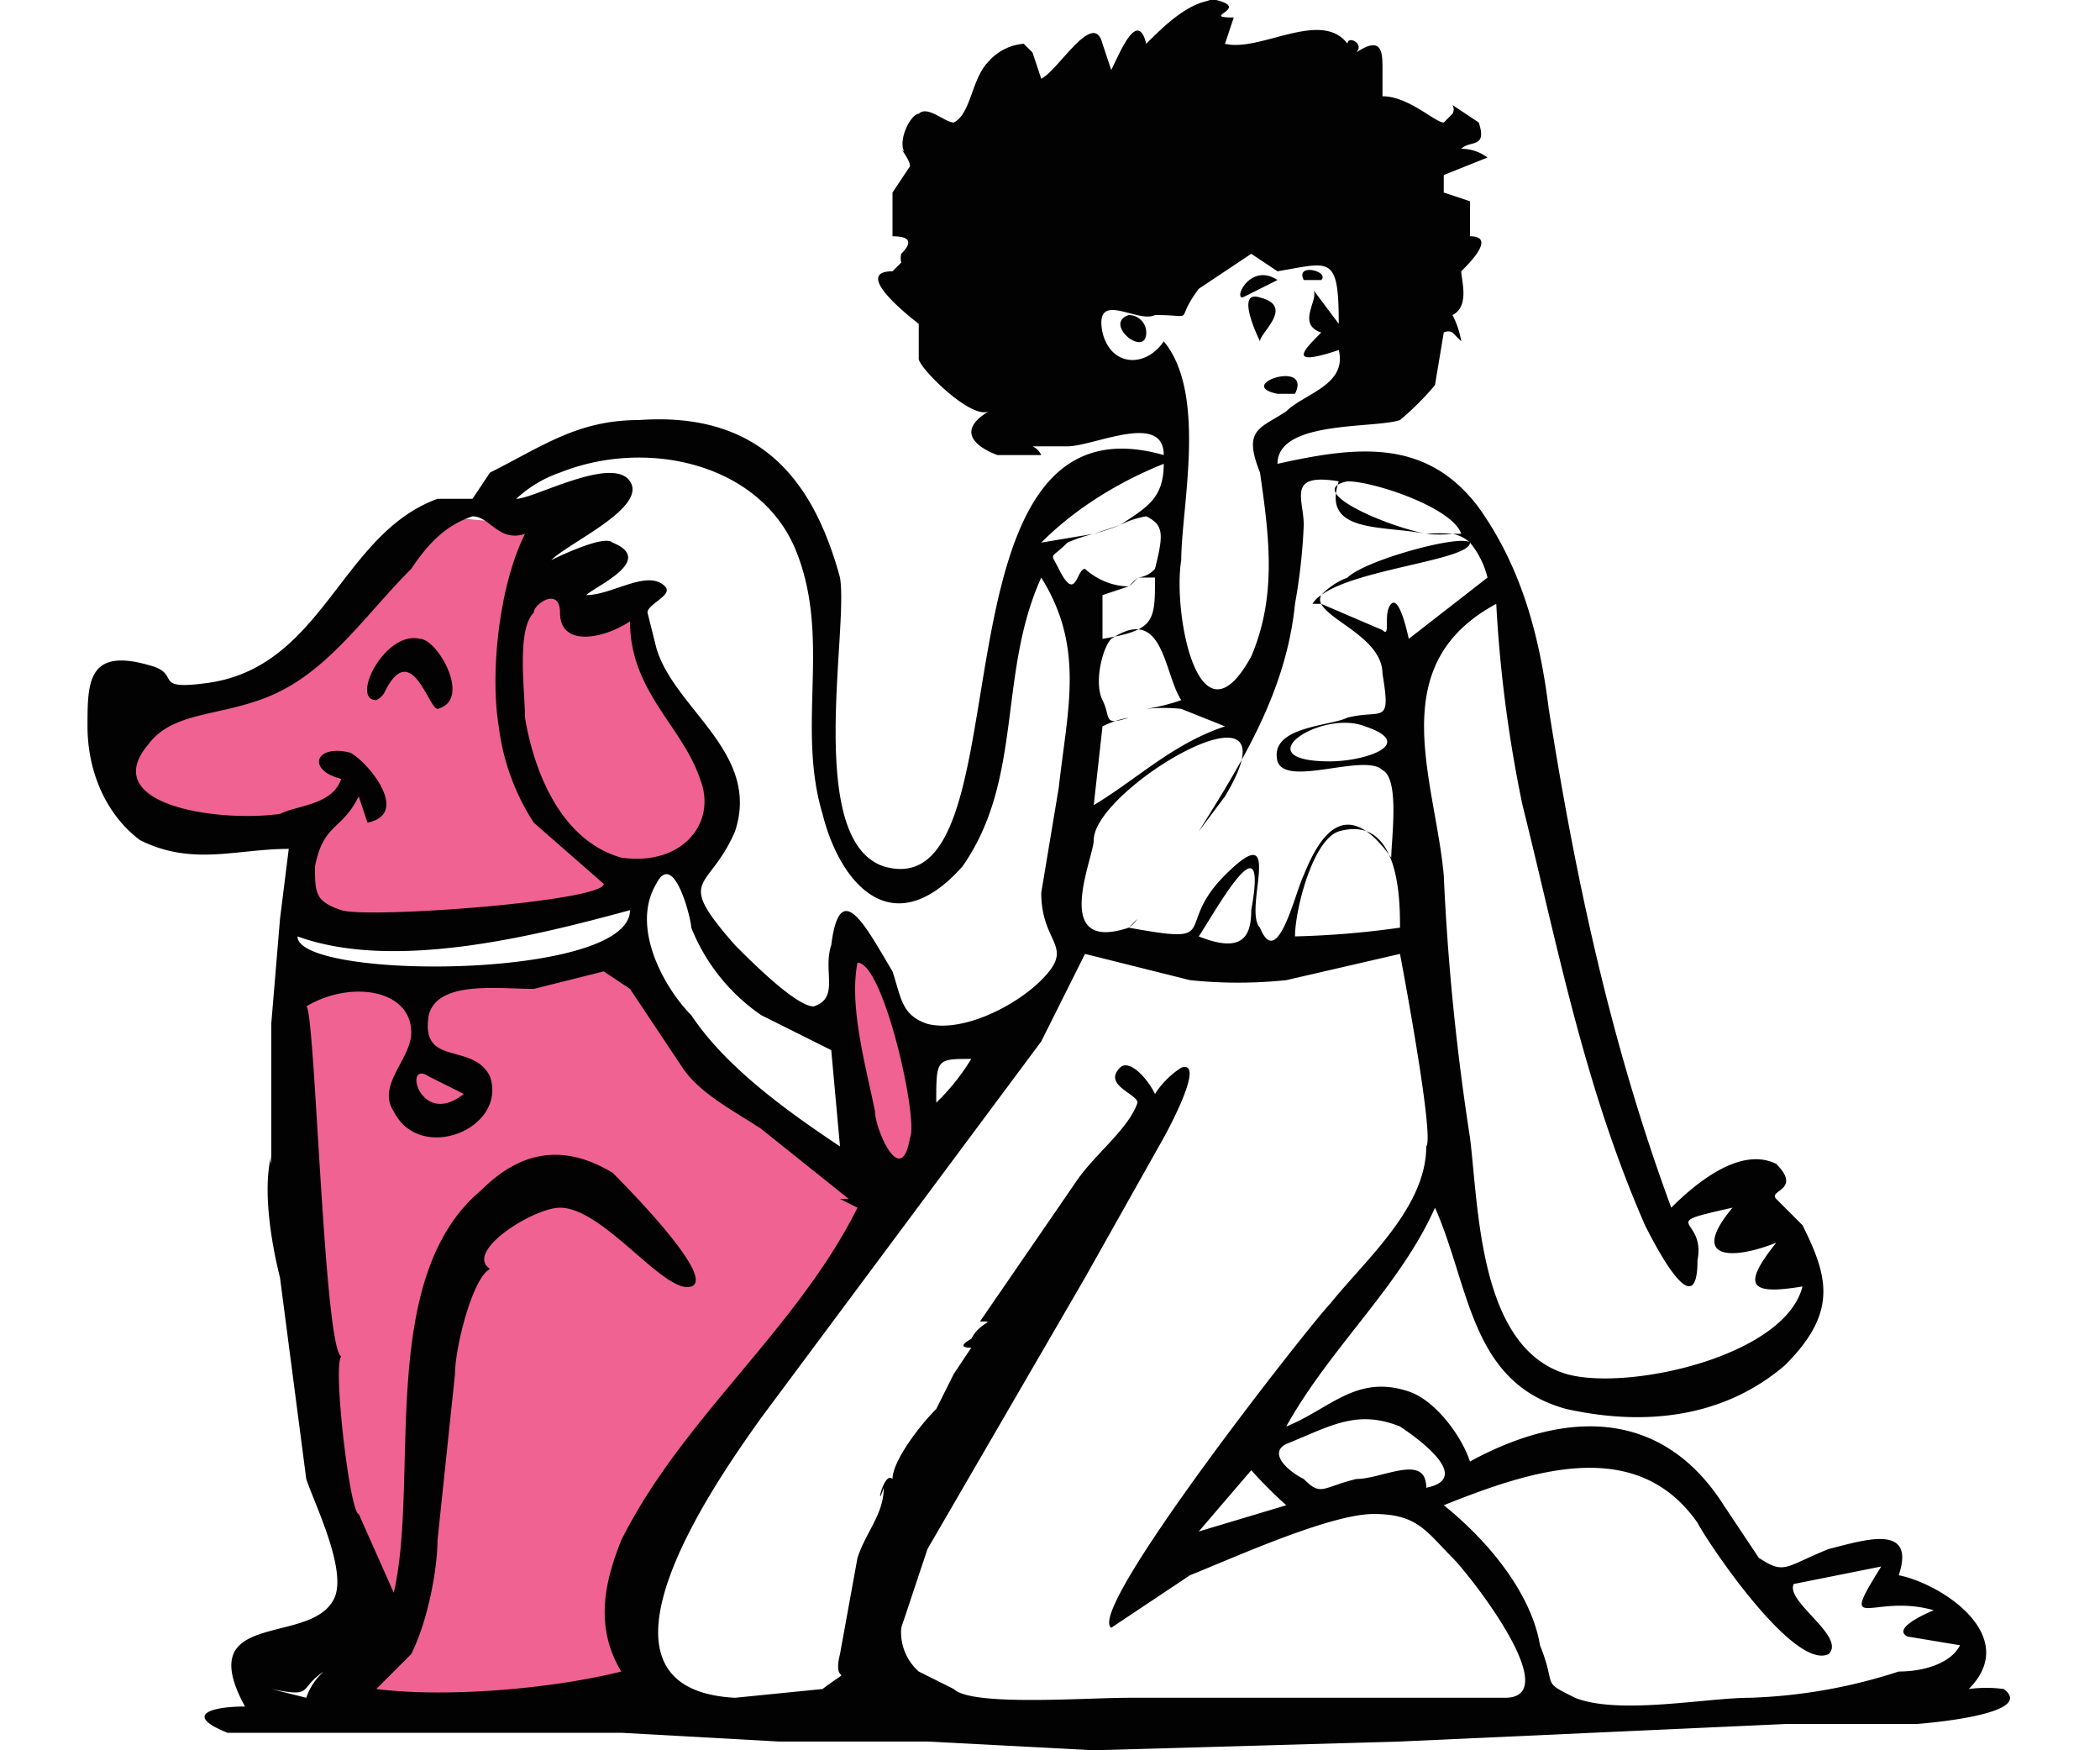 <svg xmlns="http://www.w3.org/2000/svg" width="240" height="200" viewBox="0 0 240 200"><path d="M105 133h-8v-26l6 10zm-34-23l-37 1 1 47 7 38 31-4-1-13 28-42zm-37-5l29 1 20-12-10-23h-7l-5-11-11-1-14 17-20 5-1 12 19 3z" fill="#f06292"/><path d="M165 38zm4-24zm-18 18c1-1-3-2-2 0h2zM31 133zm188 64h-15l-44 2-35 1-19-1H89l-18-1H26c-5-2-2-3 2-3-6-11 7-7 10-12 2-3-2-11-3-14l-3-23c-1-4-2-10-1-14a2 2 0 000 1v-16l1-12 1-8c-6 0-11 2-17-1-4-3-6-8-6-13s0-9 7-7c4 1 0 3 7 2 13-2 15-17 26-21h4l2-3c6-3 10-6 17-6 14-1 20 7 23 18 1 6-4 30 5 33 17 5 4-55 32-47 0-5-8-1-11-1h-4a2 2 0 011 1h-2-3s-6-2-1-5c-2 1-8-5-8-6v-4s-8-6-3-6l1-1a2 2 0 010-1q2-2-1-2v-5l2-3c0-1-2-3 0-1-2-1 0-5 1-5 1-1 3 1 4 1 2-1 2-5 4-7a6 6 0 014-2l1 1 1 3c2-1 6-8 7-4l1 3c1-2 3-7 4-3 2-2 5-5 8-5a2 2 0 01-1 0 2 2 0 011 0c4 1-2 2 2 2l-1 3c4 1 11-4 14 0 0-1 2 0 1 1 3-2 3 0 3 2v1 2c3 0 6 3 7 3l1-1a1 1 0 000-1l3 2c1 3-1 2-2 3a5 5 0 013 1l-5 2v2l3 1a16 16 0 010 1v3c3 0 0 3-1 4 0 1 1 4-1 5a10 10 0 011 3l-1-1a1 1 0 00-1 0l-1 6a32 32 0 01-4 4c-3 1-14 0-14 5 9-2 17-3 23 5 5 7 7 15 8 23 3 19 7 38 14 57 3-3 8-7 12-5 3 3-1 3 0 4l3 3c3 6 4 10-2 16-7 6-16 7-25 5-11-3-11-14-15-23-4 9-12 16-17 25 5-2 8-6 14-4 3 1 6 5 7 8 11-6 22-6 29 5l4 6c3 2 3 1 8-1 4-1 10-3 8 3 5 1 14 7 8 13a15 15 0 014 0c4 3-10 4-10 4zM166 34c1 1 0 0 0 0zm2-20zm-2 2a4 4 0 012-1 4 4 0 00-2 1zm-8-8zm-9 161c2 2 2 1 6 0 3 0 8-3 8 1 5-1 0-5-3-7-5-2-8 0-13 2-2 1 0 3 2 4zm-6-1l-6 7 10-3a52 52 0 01-4-4zm28-99c-13 7-7 20-6 31a275 275 0 003 30c1 8 1 24 11 27 7 2 25-2 27-10-6 1-7 0-3-5-5 2-10 2-5-4-9 2-3 1-4 6 0 7-4 0-6-4-7-16-10-32-14-48a152 152 0 01-3-23zm-34 26l3-4c9-15-15-1-15 5 0 2-5 13 4 10a4 4 0 001-1l-1 1c11 2 5 0 11-6 7-7 2 4 4 6 2 5 4-4 5-6 2-5 5-9 10-2 0-2 1-9-1-10-2-2-11 2-12-1-1-4 6-4 8-5 4-1 5 1 4-5 0-4-6-6-7-8l7 3c1 1 0-2 1-3s2 4 2 4l9-7a10 10 0 00-2-4c0 2-13 3-17 6a8 8 0 013-2c2-2 13-5 14-4a4 4 0 00-2-1h1c-1-3-10-6-13-6-5 1 4 5 9 6-5-1-12 0-10-6-6-1-4 2-4 5a66 66 0 01-1 9c-1 10-6 18-11 26zm16 0c-3 1-5 9-5 12a102 102 0 0012-1c0-3 0-13-7-11zm3-12c-5-2-14 4-4 4 4 0 10-2 4-4zm-19 24c5 2 6 0 6-3 2-11-4 0-6 3zm-8-25a11 11 0 00-3 1l-1 9c5-3 9-7 15-9l-5-2a19 19 0 00-4 0 22 22 0 004-1c-2-3-2-11-8-7-1 1-2 5-1 7s0 3 3 2zm17-77c-1 0-4 0 0 0zm-11 59c-1 6 2 22 8 11 3-7 2-14 1-21-2-5 0-5 3-7 2-2 7-3 6-7-6 2-4 0-2-2-3-1 0-4-1-5l3 4c0-8-1-7-7-6l-3-2-6 4c-3 4 0 3-5 3-2 1-7-3-6 2 1 4 5 4 7 1 5 6 2 19 2 25zm-16-2l6-1a17 17 0 00-3 1c-2 2-2 1-1 3 2 4 2 0 3 0 0 0 2 2 5 2l-3 1v5c6-1 6-2 6-7h-2a3 3 0 002-1c1-4 1-5-1-6a10 10 0 00-3 1c3-2 5-3 5-7-5 2-10 5-14 9zm-60-5c2 0 11-5 13-2s-7 7-9 9c0 0 6-3 7-2 5 2-2 5-3 6 3 0 7-3 9-1 1 1-2 2-2 3l1 4c2 7 12 12 9 21-3 7-7 5 0 13 2 2 7 7 9 7 3-1 1-4 2-7 1-8 4-2 7 3 1 3 1 5 4 6 4 1 10-2 13-5 4-4 0-4 0-10l2-12c1-9 3-16-2-24-5 11-2 23-9 33-8 9-14 2-16-6-3-10 1-20-3-30s-17-13-27-9a14 14 0 00-5 3zm48 69a25 25 0 004-5c-4 0-4 0-4 5zm-7 1c0 2 3 9 4 3 1-2-3-20-6-20-1 5 1 12 2 17zm-5-7l-8-4a22 22 0 01-8-10c0-1-2-9-4-5-3 5 1 12 4 15 4 6 11 11 17 15l-1-11zM80 89c-2-6-8-10-8-18-3 2-8 3-8-1 0-3-3-1-3 0-2 2-1 9-1 12 1 6 4 14 11 16 7 1 11-4 9-9zm-41 0c-4-1-3-4 1-3 2 1 7 7 2 8l-1-3c-2 4-4 3-5 8 0 3 0 4 3 5s30-1 30-3l-8-7a26 26 0 01-4-11c-1-6 0-16 3-22-3 1-4-2-6-2-3 1-5 3-7 6-5 5-9 11-15 14s-12 2-15 6c-6 7 8 9 15 8 2-1 6-1 7-4zm33 15c-11 3-27 7-38 3 0 5 38 5 38-3zm-19 21l-4-2c-3-2-1 6 4 2zm-18-11c-1 0 1 0 0 0zm2 77c-3 2-1 3-6 2l4 1a7 7 0 012-3zm34-15c7-14 20-24 27-38l-2-1h1l-10-8c-3-2-7-4-9-7l-6-9-3-2-8 2c-4 0-11-1-12 3-1 6 5 3 7 7 2 6-8 10-11 4-2-3 2-6 2-9 0-5-7-6-12-3 1 0 2 39 4 40-1 1 1 18 2 18l4 9c3-13-2-36 10-46 5-5 10-5 15-2 1 1 12 12 9 13s-10-9-15-9c-3 0-11 5-8 7-2 1-4 9-4 12l-2 19c0 3-1 9-3 13l-4 4c8 1 20 0 28-2-3-5-2-10 0-15zm95 2c-3-3-4-5-9-5s-16 5-21 7l-9 6c-3-2 23-35 25-37 4-5 11-11 11-18 1-1-3-22-3-22l-13 3a53 53 0 01-11 0l-12-3-5 10-32 43c-5 7-22 31-3 32l10-1c4-3 1 0 2-4l2-11c1-3 3-5 3-8-1 3 0-2 1-1 0-2 3-6 5-8l2-4 2-3c-2 0 0-1 0-1 1-2 3-2 1-2l11-16c2-3 6-6 7-9 0-1-4-2-2-4 1-1 3 1 4 3a10 10 0 013-3c3-1-2 8-2 8l-9 16-18 31-3 9a6 6 0 002 5l4 2c2 2 15 1 20 1h43c7 0-4-14-6-16zm58 10l-6-1c-2-1 3-3 3-3-7-2-11 3-6-5l-10 2c-1 2 6 6 4 8-4 2-14-13-15-15-7-10-19-6-29-2 5 4 10 10 11 16 2 5 0 4 4 6 5 2 15 0 20 0a61 61 0 0017-3c3 0 6-1 7-3zm-121-2zM117 5s-1 0 0 0zm25 29l4-2c-3-2-5 2-4 2zm-13 2c-3 1 2 5 2 2a2 2 0 00-2-2zm15-2c-3-1 0 5 0 5 0-1 4-4 0-5zm-13 47a47 47 0 00-1 0h1zm-88-1a2 2 0 001-1c3-6 5 2 6 2 4-1 0-8-2-8-4-1-8 7-5 7zm106-49zm-3 14h2c2-4-7-1-2 0zm-16 60l7-10-7 10zm20-36h1a1 1 0 010-1 3 3 0 00-1 1zm-20-3l-1 1a4 4 0 001-1zm36-5a18 18 0 00-3 0 14 14 0 003 0zm-38-1l-3 1a27 27 0 003-1z" fill="#020203"/></svg>